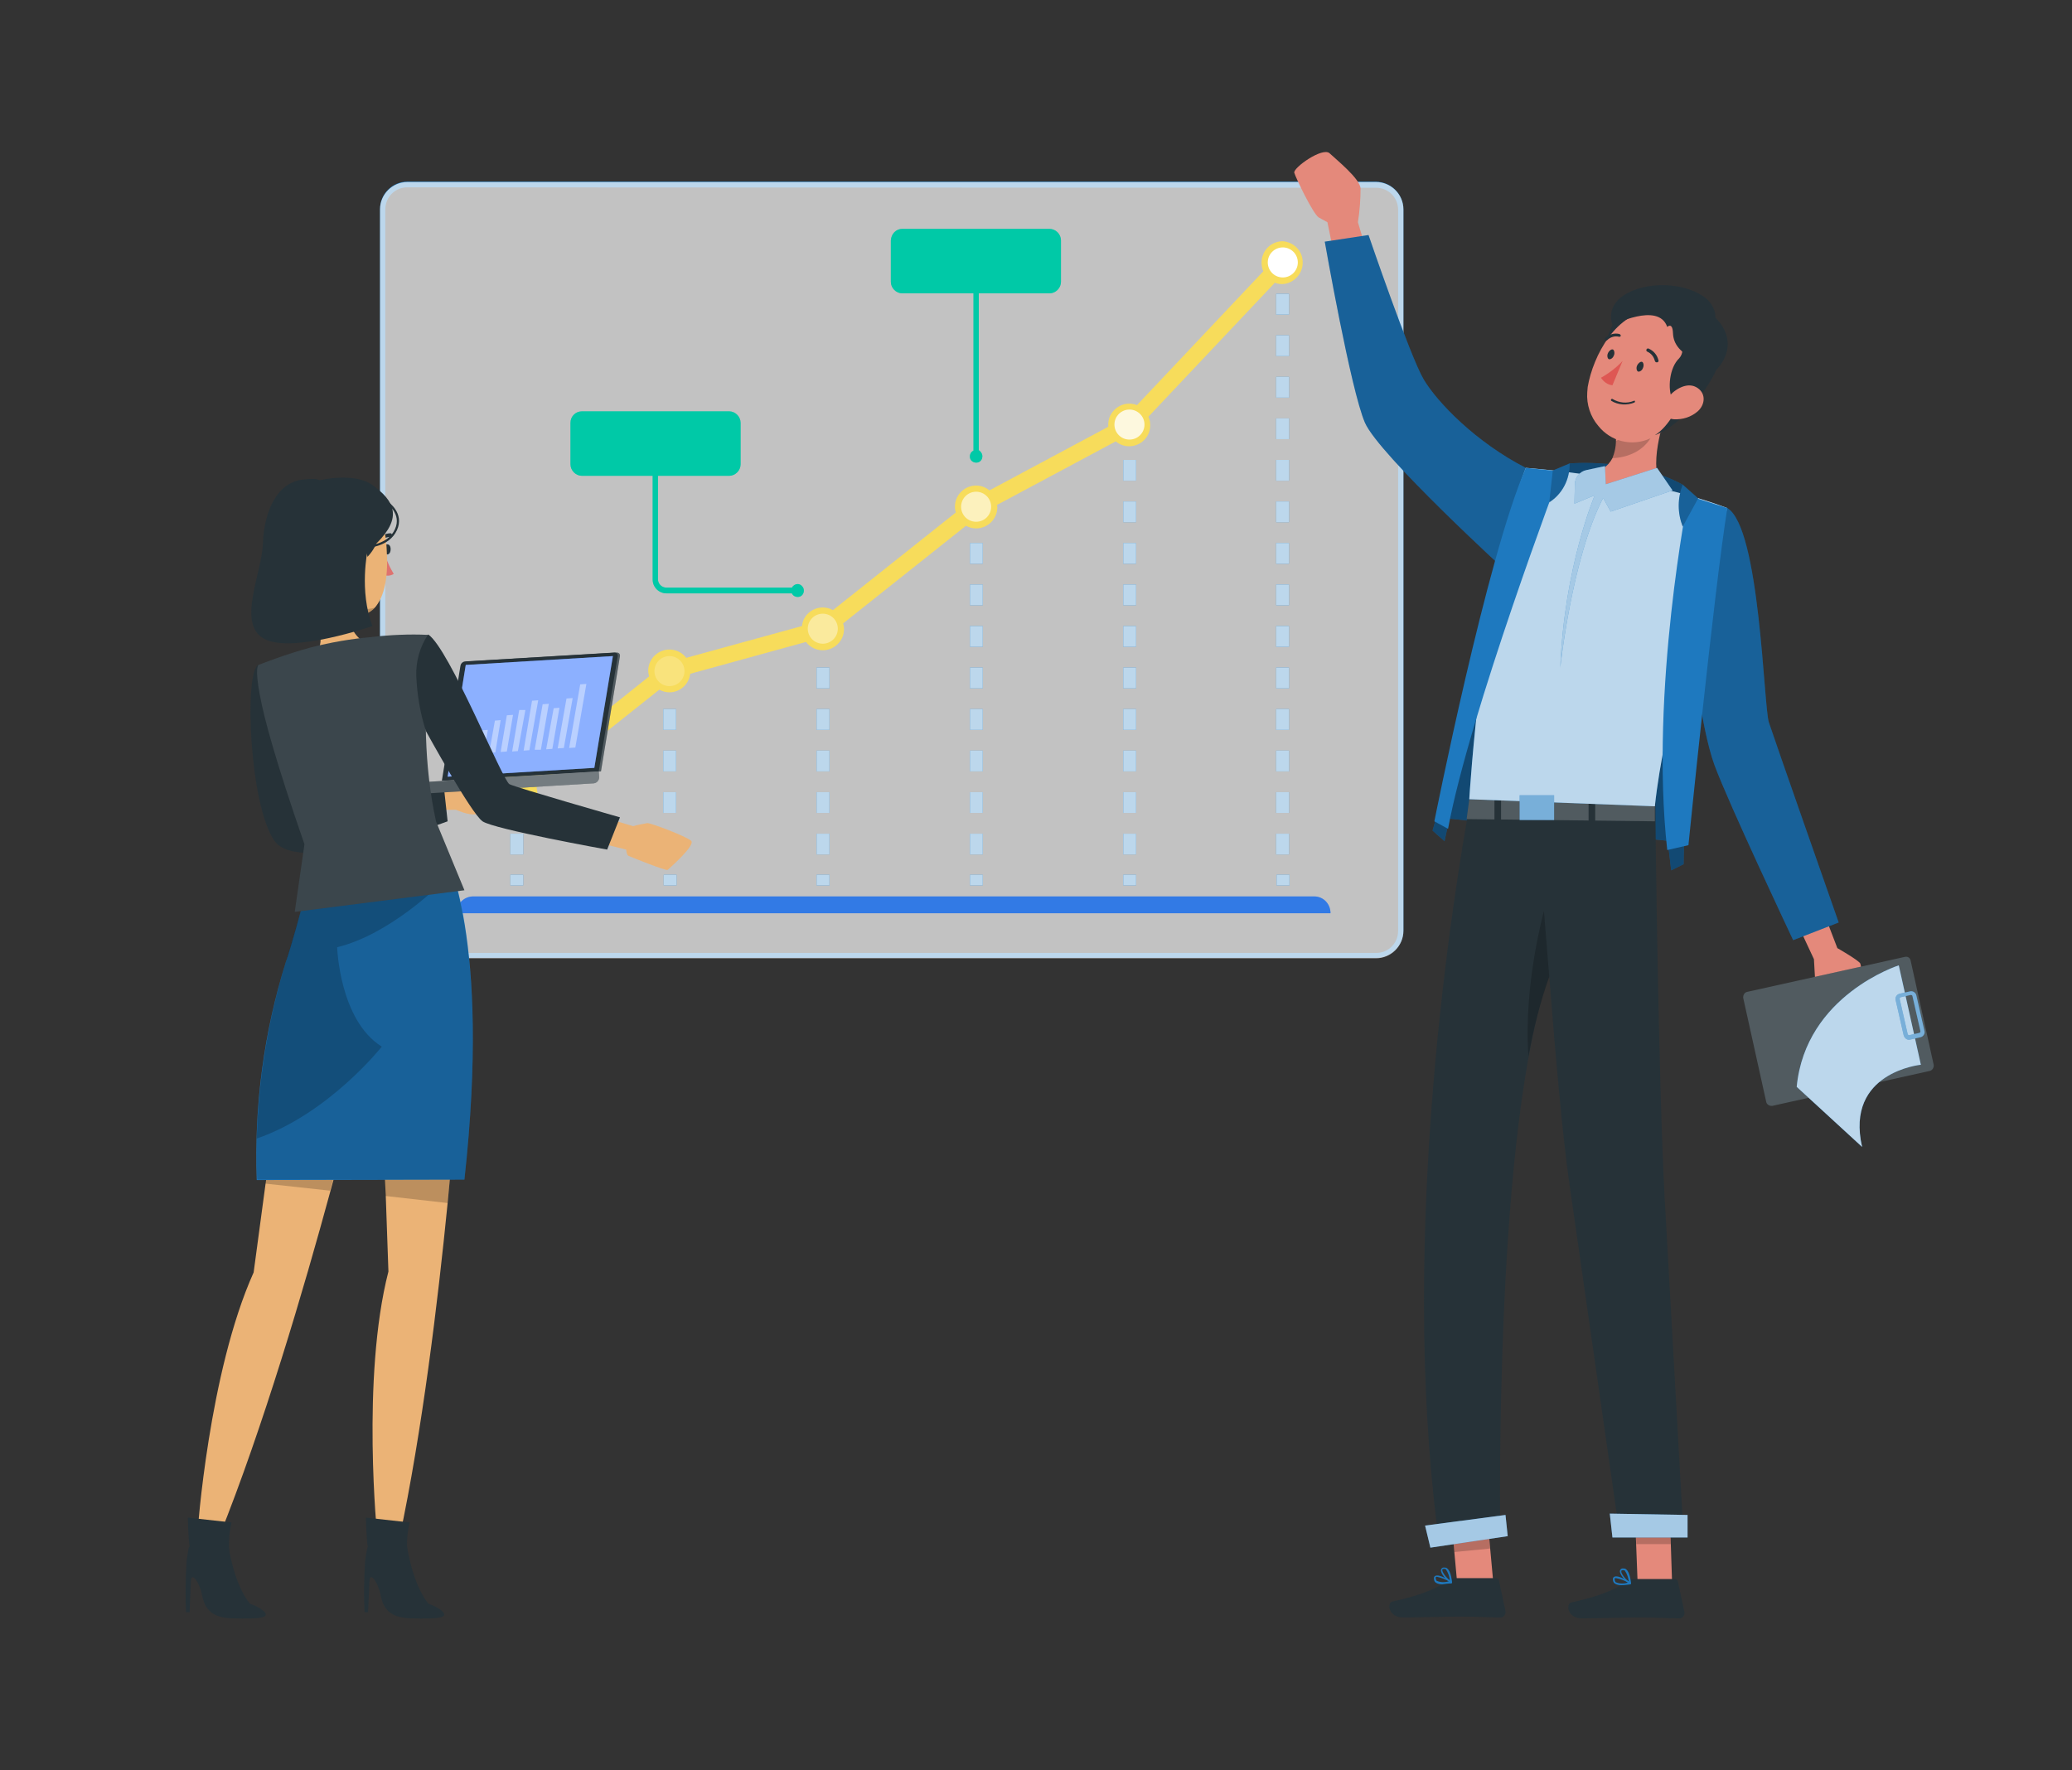 <?xml version="1.0" encoding="utf-8"?>
<!-- Generator: Adobe Illustrator 27.0.0, SVG Export Plug-In . SVG Version: 6.00 Build 0)  -->
<svg version="1.1" id="Layer_1" xmlns="http://www.w3.org/2000/svg" xmlns:xlink="http://www.w3.org/1999/xlink" x="0px" y="0px"
	 viewBox="0 0 468.9 400.7" style="enable-background:new 0 0 468.9 400.7;" xml:space="preserve">
<rect x="0" y="0" width="468.9" height="400.7" fill="#333333" stroke="none"/>
<style type="text/css">
	.st0{fill:#1E79BF;}
	.st1{opacity:0.7;fill:#FFFFFF;enable-background:new    ;}
	.st2{fill:#407BFF;}
	.st3{opacity:0.7;}
	.st4{fill:#FFFFFF;}
	.st5{fill:#F7DC5B;}
	.st6{fill:#00C9A7;}
	.st7{opacity:0.4;}
	.st8{opacity:0.4;fill:#1E79BF;enable-background:new    ;}
	.st9{opacity:0.2;fill:#FFFFFF;enable-background:new    ;}
	.st10{opacity:0.4;fill:#FFFFFF;enable-background:new    ;}
	.st11{opacity:0.6;fill:#FFFFFF;enable-background:new    ;}
	.st12{opacity:0.8;fill:#FFFFFF;enable-background:new    ;}
	.st13{fill:#E4897B;}
	.st14{opacity:0.2;enable-background:new    ;}
	.st15{opacity:0.4;enable-background:new    ;}
	.st16{fill:#263238;}
	.st17{fill:#DE5753;}
	.st18{fill:#EBB376;}
	.st19{opacity:0.2;}
	.st20{fill:#DE726F;}
	.st21{fill:none;stroke:#263238;stroke-width:0.5;stroke-linecap:round;stroke-linejoin:round;}
	.st22{opacity:0.1;fill:#FFFFFF;enable-background:new    ;}
</style>
<g id="freepik--Chart--inject-3">
	<path class="st0" d="M311.4,42.5c2.8,0,5,2.2,5,5v163.2c0,2.8-2.2,5-5,5H92.2c-2.8,0-5-2.2-5-5V47.4c0-2.8,2.2-5,5-5L311.4,42.5
		 M311.4,41.1H92.2c-3.4,0-6.2,2.8-6.2,6.2c0,0,0,0,0,0v163.3c0,3.4,2.8,6.2,6.2,6.2h219.2c3.4,0,6.2-2.8,6.2-6.2V47.4
		C317.6,43.9,314.8,41.2,311.4,41.1L311.4,41.1z"/>
	<path class="st1" d="M92.2,41.2h219.2c3.4,0,6.2,2.8,6.2,6.2v163.3c0,3.4-2.8,6.2-6.2,6.2H92.2c-3.4,0-6.2-2.8-6.2-6.2V47.4
		C86,44,88.8,41.2,92.2,41.2z"/>
	<rect x="288.9" y="59.4" class="st2" width="2.9" height="2.4"/>
	<path class="st0" d="M291.7,193.4h-2.9v-4.7h2.9V193.4z M291.7,184h-2.9v-4.7h2.9V184z M291.7,174.6h-2.9v-4.7h2.9V174.6z
		 M291.7,165.2h-2.9v-4.7h2.9V165.2z M291.7,155.8h-2.9v-4.7h2.9V155.8z M291.7,146.4h-2.9v-4.7h2.9V146.4z M291.7,137h-2.9v-4.7
		h2.9V137z M291.7,127.6h-2.9v-4.7h2.9V127.6z M291.7,118.2h-2.9v-4.7h2.9V118.2z M291.7,108.8h-2.9v-4.7h2.9V108.8z M291.7,99.4
		h-2.9v-4.7h2.9V99.4z M291.7,90h-2.9v-4.7h2.9V90z M291.7,80.6h-2.9v-4.7h2.9V80.6z M291.7,71.2h-2.9v-4.7h2.9V71.2z"/>
	<rect x="288.9" y="198" class="st0" width="2.9" height="2.4"/>
	<path class="st0" d="M118.4,193.4h-2.9v-4.7h2.9V193.4z"/>
	<rect x="115.5" y="198" class="st0" width="2.9" height="2.4"/>
	<path class="st0" d="M153,193.4h-2.9v-4.7h2.9V193.4z M153,184h-2.9v-4.7h2.9V184z M153,174.6h-2.9v-4.7h2.9V174.6z M153,165.2
		h-2.9v-4.7h2.9V165.2z"/>
	<rect x="150.2" y="198" class="st0" width="2.9" height="2.4"/>
	<path class="st0" d="M187.7,193.4h-2.9v-4.7h2.9V193.4z M187.7,184h-2.9v-4.7h2.9V184z M187.7,174.6h-2.9v-4.7h2.9V174.6z
		 M187.7,165.2h-2.9v-4.7h2.9V165.2z M187.7,155.8h-2.9v-4.7h2.9V155.8z"/>
	<rect x="184.8" y="198" class="st0" width="2.9" height="2.4"/>
	<path class="st0" d="M222.4,193.4h-2.9v-4.7h2.9V193.4z M222.4,184h-2.9v-4.7h2.9V184z M222.4,174.6h-2.9v-4.7h2.9V174.6z
		 M222.4,165.2h-2.9v-4.7h2.9V165.2z M222.4,155.8h-2.9v-4.7h2.9V155.8z M222.4,146.4h-2.9v-4.7h2.9V146.4z M222.4,137h-2.9v-4.7
		h2.9V137z M222.4,127.6h-2.9v-4.7h2.9V127.6z"/>
	<rect x="219.5" y="198" class="st0" width="2.9" height="2.4"/>
	<path class="st0" d="M257.1,193.4h-2.9v-4.7h2.9V193.4z M257.1,184h-2.9v-4.7h2.9V184z M257.1,174.6h-2.9v-4.7h2.9V174.6z
		 M257.1,165.2h-2.9v-4.7h2.9V165.2z M257.1,155.8h-2.9v-4.7h2.9V155.8z M257.1,146.4h-2.9v-4.7h2.9V146.4z M257.1,137h-2.9v-4.7
		h2.9V137z M257.1,127.6h-2.9v-4.7h2.9V127.6z M257.1,118.2h-2.9v-4.7h2.9V118.2z M257.1,108.8h-2.9v-4.7h2.9V108.8z"/>
	<rect x="254.2" y="198" class="st0" width="2.9" height="2.4"/>
	<g class="st3">
		<rect x="288.9" y="59.4" class="st4" width="2.9" height="2.4"/>
		<path class="st4" d="M291.7,193.4h-2.9v-4.7h2.9V193.4z M291.7,184h-2.9v-4.7h2.9V184z M291.7,174.6h-2.9v-4.7h2.9V174.6z
			 M291.7,165.2h-2.9v-4.7h2.9V165.2z M291.7,155.8h-2.9v-4.7h2.9V155.8z M291.7,146.4h-2.9v-4.7h2.9V146.4z M291.7,137h-2.9v-4.7
			h2.9V137z M291.7,127.6h-2.9v-4.7h2.9V127.6z M291.7,118.2h-2.9v-4.7h2.9V118.2z M291.7,108.8h-2.9v-4.7h2.9V108.8z M291.7,99.4
			h-2.9v-4.7h2.9V99.4z M291.7,90h-2.9v-4.7h2.9V90z M291.7,80.6h-2.9v-4.7h2.9V80.6z M291.7,71.2h-2.9v-4.7h2.9V71.2z"/>
		<rect x="288.9" y="198" class="st4" width="2.9" height="2.4"/>
		<path class="st4" d="M118.4,193.4h-2.9v-4.7h2.9V193.4z"/>
		<rect x="115.5" y="198" class="st4" width="2.9" height="2.4"/>
		<path class="st4" d="M153,193.4h-2.9v-4.7h2.9V193.4z M153,184h-2.9v-4.7h2.9V184z M153,174.6h-2.9v-4.7h2.9V174.6z M153,165.2
			h-2.9v-4.7h2.9V165.2z"/>
		<rect x="150.2" y="198" class="st4" width="2.9" height="2.4"/>
		<path class="st4" d="M187.7,193.4h-2.9v-4.7h2.9V193.4z M187.7,184h-2.9v-4.7h2.9V184z M187.7,174.6h-2.9v-4.7h2.9V174.6z
			 M187.7,165.2h-2.9v-4.7h2.9V165.2z M187.7,155.8h-2.9v-4.7h2.9V155.8z"/>
		<rect x="184.8" y="198" class="st4" width="2.9" height="2.4"/>
		<path class="st4" d="M222.4,193.4h-2.9v-4.7h2.9V193.4z M222.4,184h-2.9v-4.7h2.9V184z M222.4,174.6h-2.9v-4.7h2.9V174.6z
			 M222.4,165.2h-2.9v-4.7h2.9V165.2z M222.4,155.8h-2.9v-4.7h2.9V155.8z M222.4,146.4h-2.9v-4.7h2.9V146.4z M222.4,137h-2.9v-4.7
			h2.9V137z M222.4,127.6h-2.9v-4.7h2.9V127.6z"/>
		<rect x="219.5" y="198" class="st4" width="2.9" height="2.4"/>
		<path class="st4" d="M257.1,193.4h-2.9v-4.7h2.9V193.4z M257.1,184h-2.9v-4.7h2.9V184z M257.1,174.6h-2.9v-4.7h2.9V174.6z
			 M257.1,165.2h-2.9v-4.7h2.9V165.2z M257.1,155.8h-2.9v-4.7h2.9V155.8z M257.1,146.4h-2.9v-4.7h2.9V146.4z M257.1,137h-2.9v-4.7
			h2.9V137z M257.1,127.6h-2.9v-4.7h2.9V127.6z M257.1,118.2h-2.9v-4.7h2.9V118.2z M257.1,108.8h-2.9v-4.7h2.9V108.8z"/>
		<rect x="254.2" y="198" class="st4" width="2.9" height="2.4"/>
	</g>
	<path class="st5" d="M290.3,54.6c-2.6,0-4.8,2.1-4.8,4.8c0,0.7,0.1,1.4,0.4,2l-28.6,30.3c-2.5-1-5.2,0.3-6.2,2.7
		c-0.2,0.6-0.3,1.1-0.3,1.7c0,0.2,0,0.3,0,0.5L223.9,111c-0.8-0.7-1.9-1.1-3-1.1c-2.6,0-4.8,2.1-4.8,4.8c0,0.5,0.1,0.9,0.2,1.3
		l-27.8,22.1c-0.7-0.4-1.5-0.6-2.3-0.6c-2.4,0-4.5,1.8-4.7,4.2l-26.2,7.2c-1.6-2.1-4.6-2.5-6.7-0.9c-1.2,0.9-1.9,2.3-1.9,3.8
		c0,0.5,0.1,0.9,0.2,1.3l-27.8,22.2c-0.7-0.4-1.5-0.6-2.3-0.6c-2.7,0-4.8,2.1-4.8,4.8s2.1,4.8,4.8,4.8c2.7,0,4.8-2.1,4.8-4.8
		c0,0,0,0,0,0c0-0.5-0.1-0.9-0.2-1.3l27.8-22.1c0.7,0.4,1.5,0.6,2.3,0.6c2.4,0,4.4-1.8,4.7-4.2l26.2-7.2c1.6,2.1,4.6,2.5,6.7,0.9
		c1.2-0.9,1.9-2.3,1.9-3.8c0-0.5-0.1-0.9-0.2-1.3l27.8-22.1c0.7,0.4,1.5,0.6,2.3,0.6c2.6,0,4.8-2.1,4.8-4.8c0-0.2,0-0.3-0.1-0.5
		l26.9-14.4c2,1.7,5,1.4,6.7-0.6c1.2-1.4,1.4-3.4,0.7-5l28.6-30.3c0.5,0.2,1.1,0.3,1.7,0.3c2.6-0.1,4.7-2.4,4.6-5
		C294.8,56.8,292.8,54.8,290.3,54.6L290.3,54.6z"/>
	<path class="st6" d="M180.5,132.2c-0.5,0-1,0.3-1.3,0.8h-28.4c-1,0-1.9-0.8-1.9-1.9v-29.7h-1.2v29.8c0,1.7,1.4,3.1,3.1,3.1h28.4
		c0.3,0.7,1.2,1,1.9,0.7s1-1.2,0.7-1.9C181.5,132.5,181,132.2,180.5,132.2L180.5,132.2z"/>
	<path class="st6" d="M131.7,93.1H165c1.4,0,2.6,1.2,2.6,2.6v9.4c0,1.4-1.2,2.6-2.6,2.6h-33.3c-1.4,0-2.6-1.2-2.6-2.6v-9.4
		C129.1,94.2,130.3,93.1,131.7,93.1z"/>
	<g class="st7">
		<path class="st6" d="M180.5,132.2c-0.5,0-1,0.3-1.3,0.8h-28.4c-1,0-1.9-0.8-1.9-1.9v-29.7h-1.2v29.8c0,1.7,1.4,3.1,3.1,3.1h28.4
			c0.3,0.7,1.2,1,1.9,0.7s1-1.2,0.7-1.9C181.5,132.5,181,132.2,180.5,132.2L180.5,132.2z"/>
		<path class="st6" d="M131.7,93.1H165c1.4,0,2.6,1.2,2.6,2.6v9.4c0,1.4-1.2,2.6-2.6,2.6h-33.3c-1.4,0-2.6-1.2-2.6-2.6v-9.4
			C129.1,94.2,130.3,93.1,131.7,93.1z"/>
	</g>
	<path class="st6" d="M221.5,101.9V59.1h-1.2v42.9c-0.7,0.3-1,1.2-0.7,1.9s1.2,1,1.9,0.7c0.7-0.3,1-1.2,0.7-1.9
		C222,102.3,221.8,102.1,221.5,101.9L221.5,101.9z"/>
	<path class="st6" d="M204.2,51.8h33.3c1.4,0,2.6,1.2,2.6,2.6v9.4c0,1.4-1.2,2.6-2.6,2.6h-33.3c-1.4,0-2.6-1.2-2.6-2.6v-9.4
		C201.7,52.9,202.8,51.8,204.2,51.8z"/>
	<g class="st7">
		<path class="st6" d="M221.5,101.9V59.1h-1.2v42.9c-0.7,0.3-1,1.2-0.7,1.9s1.2,1,1.9,0.7c0.7-0.3,1-1.2,0.7-1.9
			C222,102.3,221.8,102.1,221.5,101.9L221.5,101.9z"/>
		<path class="st6" d="M204.2,51.8h33.3c1.4,0,2.6,1.2,2.6,2.6v9.4c0,1.4-1.2,2.6-2.6,2.6h-33.3c-1.4,0-2.6-1.2-2.6-2.6v-9.4
			C201.7,52.9,202.8,51.8,204.2,51.8z"/>
	</g>
	<path class="st2" d="M301.1,206.7H103.3c0-2.1,1.7-3.8,3.8-3.8h190.3C299.5,202.9,301.1,204.6,301.1,206.7L301.1,206.7z"/>
	<path class="st8" d="M301.1,206.7H103.3c0-2.1,1.7-3.8,3.8-3.8h190.3C299.5,202.9,301.1,204.6,301.1,206.7L301.1,206.7z"/>
	<circle class="st9" cx="151.5" cy="151.9" r="3.4"/>
	<circle class="st10" cx="186.2" cy="142.3" r="3.4"/>
	<circle class="st11" cx="220.9" cy="114.7" r="3.4"/>
	<circle class="st12" cx="255.6" cy="96.1" r="3.4"/>
	<circle class="st4" cx="290.3" cy="59.4" r="3.4"/>
</g>
<g id="freepik--character-2--inject-3">
	<g id="freepik--group--inject-3">
		<path class="st13" d="M411.5,203.4l4.3,11.2c0,0,4.9,2.8,5.2,3.5s1.5,10.3,0.7,11.3s-10.7-1.6-10.7-2.7s-0.5-9.6-0.5-9.6
			l-5.7-12.2L411.5,203.4z"/>
		<path class="st0" d="M390.9,115c7.4,4.4,8.2,44.8,9.4,48.5s15.8,45.3,15.8,45.3l-10.3,4c0,0-14.6-30.9-17.8-39.6
			s-5.3-28.5-5.3-28.5L390.9,115z"/>
		<path class="st14" d="M390.9,115c7.4,4.4,8.2,44.8,9.4,48.5s15.8,45.3,15.8,45.3l-10.3,4c0,0-14.6-30.9-17.8-39.6
			s-5.3-28.5-5.3-28.5L390.9,115z"/>
		<path class="st0" d="M380.8,109.7c-11.2-6.1-25.6-4.8-25.6-4.8l-12.9,18.2L324.2,188l2.7,2.4l1.1-5.1l49.4,5l0.8,6.7l2.8-1.4
			l1.7-79.8L380.8,109.7z"/>
		<path class="st15" d="M380.8,109.7c-11.2-6.1-25.6-4.8-25.6-4.8l-12.9,18.2L324.2,188l2.7,2.4l1.1-5.1l49.4,5l0.8,6.7l2.8-1.4
			l1.7-79.8L380.8,109.7z"/>
		<path class="st13" d="M310.9,62.4l-3.6-12.1c0.4-2.5,0.6-5.1,0.6-7.7c-0.2-2.2-5.4-6.4-7-7.9s-8.3,3.3-8,4.4s4.2,9.2,5.5,10.1
			l2,1.1l3.1,15.2L310.9,62.4z"/>
		<path class="st0" d="M345.3,105.9c-11.3-5.8-20-14.8-23.1-20s-12.5-32.7-12.5-32.7l-9.9,1.5c0,0,5.9,33.7,9.1,41
			s32.3,33.9,32.3,33.9L345.3,105.9z"/>
		<path class="st14" d="M345.3,105.9c-11.3-5.8-20-14.8-23.1-20s-12.5-32.7-12.5-32.7l-9.9,1.5c0,0,5.9,33.7,9.1,41
			s32.3,33.9,32.3,33.9L345.3,105.9z"/>
		<polygon class="st13" points="338,358.9 329.9,359.8 328.3,342.3 336.4,341.4 		"/>
		<polygon class="st13" points="378.4,358.3 370.6,358.3 369.9,340.1 377.8,340.1 		"/>
		<path class="st16" d="M369.5,357.4h9.5c0.3,0,0.6,0.2,0.7,0.5l1.5,7c0.1,0.6-0.3,1.2-0.9,1.4c-0.1,0-0.2,0-0.2,0
			c-3.1,0-5.3-0.2-9.2-0.2c-2.4,0-9.6,0.2-12.9,0.2s-3.7-3.3-2.4-3.6c6.1-1.3,10.6-3.1,12.6-4.9C368.5,357.6,369,357.4,369.5,357.4z
			"/>
		<path class="st0" d="M366.9,358.8c-0.5,0-1.1-0.1-1.5-0.4c-0.3-0.2-0.4-0.6-0.4-1c0-0.2,0.1-0.4,0.3-0.5c0.9-0.5,3.4,1.1,3.7,1.3
			c0.1,0,0.1,0.1,0.1,0.2c0,0.1-0.1,0.1-0.1,0.2C368.3,358.7,367.6,358.8,366.9,358.8z M365.7,357.2c-0.1,0-0.2,0-0.2,0
			c0,0-0.1,0.1-0.1,0.2c0,0.3,0.1,0.5,0.2,0.7c0.9,0.4,1.9,0.4,2.8,0.1C367.6,357.7,366.7,357.4,365.7,357.2z"/>
		<path class="st0" d="M368.9,358.5L368.9,358.5c-0.9-0.4-2.5-2.2-2.3-3c0.1-0.3,0.3-0.5,0.6-0.5c0.3,0,0.6,0,0.8,0.2
			c0.9,0.7,1.1,3,1.1,3.1c0,0.1,0,0.1-0.1,0.2C369,358.6,368.9,358.5,368.9,358.5z M367.3,355.4L367.3,355.4c-0.3,0-0.4,0.1-0.4,0.2
			c-0.1,0.5,0.9,1.8,1.7,2.4c-0.1-0.9-0.4-1.8-0.9-2.5C367.6,355.4,367.5,355.4,367.3,355.4z"/>
		<path class="st16" d="M329,357.2h9.5c0.3,0,0.6,0.2,0.7,0.5l1.5,7c0.1,0.6-0.3,1.2-0.9,1.4c-0.1,0-0.2,0-0.2,0
			c-3.1,0-5.3-0.2-9.2-0.2c-2.4,0-9.6,0.2-12.9,0.2s-3.7-3.3-2.4-3.6c6.1-1.3,10.6-3.1,12.6-4.9C328,357.3,328.5,357.2,329,357.2z"
			/>
		<path class="st0" d="M326.4,358.6c-0.5,0-1.1-0.1-1.5-0.4c-0.3-0.2-0.4-0.6-0.4-1c0-0.2,0.1-0.4,0.3-0.5c0.9-0.5,3.4,1.1,3.7,1.3
			c0.1,0,0.1,0.1,0.1,0.2c0,0.1-0.1,0.1-0.1,0.2C327.8,358.4,327.1,358.5,326.4,358.6z M325.2,356.9c-0.1,0-0.2,0-0.2,0
			c0,0-0.1,0.1-0.1,0.2c0,0.3,0.1,0.5,0.2,0.7c0.9,0.4,1.9,0.4,2.8,0.1C327.1,357.5,326.2,357.1,325.2,356.9z"/>
		<path class="st0" d="M328.4,358.3L328.4,358.3c-0.9-0.4-2.5-2.2-2.3-3c0.1-0.3,0.3-0.5,0.6-0.5c0.3,0,0.6,0,0.8,0.2
			c0.9,0.7,1.1,3,1.1,3.1c0,0.1,0,0.1-0.1,0.2C328.5,358.3,328.4,358.3,328.4,358.3z M326.8,355.1L326.8,355.1
			c-0.3,0-0.4,0.1-0.4,0.2c-0.1,0.5,0.9,1.8,1.7,2.4c-0.1-0.9-0.4-1.8-0.9-2.5C327.1,355.1,327,355.1,326.8,355.1z"/>
		<polygon class="st14" points="336.4,341.4 328.3,342.3 329.1,351.3 337.2,350.5 		"/>
		<polygon class="st14" points="377.8,340.1 369.9,340.1 370.3,349.5 378.1,349.5 		"/>
		<path class="st16" d="M374.6,180.4h-41.7c-4,21.7-16.4,98.3-7.5,166.6l14.1-1.8c0,0-1.3-90.7,11.1-124.2c1.4,17.9,3.1,37,4.6,47.2
			c3.6,25,11.4,79.6,11.4,79.6H381c0,0-2.9-52.3-4.3-76.9C375.3,244.4,374.6,185.9,374.6,180.4z"/>
		<path class="st14" d="M350.6,221.1c-2.1,5.9-3.6,11.9-4.7,18c-1.2-16,3.5-32.9,3.5-32.9L350.6,221.1z"/>
		<polygon class="st0" points="323.7,350.3 341.2,347.7 340.7,342.9 322.5,345.3 		"/>
		<polygon class="st11" points="323.7,350.3 341.2,347.7 340.7,342.9 322.5,345.3 		"/>
		<polygon class="st0" points="364.9,348 381.9,348 381.9,342.9 364.3,342.6 		"/>
		<polygon class="st11" points="364.9,348 381.9,348 381.9,342.9 364.3,342.6 		"/>
		<polygon class="st16" points="332.5,180.9 374.5,180.9 374.5,185.9 331.9,185.4 		"/>
		<polygon class="st9" points="332.5,180.9 374.5,180.9 374.5,185.9 331.9,185.4 		"/>
		<rect x="359.5" y="178.6" class="st16" width="1.5" height="8.9"/>
		<rect x="338.2" y="178.6" class="st16" width="1.5" height="8.9"/>
		<path class="st0" d="M345.3,105.9c0,0,26.5,1.9,45.6,9.1c0,0-13.8,42.6-16.4,67.5l-42-1.6C332.5,180.9,335.5,130.7,345.3,105.9z"
			/>
		<path class="st1" d="M390.9,115c0,0-2.8,8.5-6,20.1c-1.2,4.3-2.5,9.1-3.8,14c-2.9,11.5-5.6,23.8-6.6,33.4l-42-1.6
			c0,0,3-50.2,12.8-75C345.3,105.9,371.8,107.7,390.9,115z"/>
		<path class="st13" d="M376.2,110.5c-4.2,3-13.4,0.6-13.4,0.6s-5.6-2.3-4.2-3.9c3.5-0.2,5.3-1.6,6.3-3.5c0.5-1.2,0.8-2.5,0.8-3.9
			c0-0.7,0-1.5,0-2.2l12.5-7.2C376,95.8,373,105.9,376.2,110.5z"/>
		<path class="st14" d="M374.9,95.5c-1.3,6.9-7.2,8.1-10,8.2c0.5-1.2,0.8-2.5,0.8-3.9L374.9,95.5z"/>
		<path class="st16" d="M368.4,68.2c0,0-7.2,8.2-4.6,14.8c2.6,6.6,13.5-10.4,13.5-10.4L368.4,68.2z"/>
		<path class="st13" d="M373.3,99.3c-4.1,1.8-8.8,0.6-11.6-2.9c-1.8-2.1-2.7-4.9-2.5-7.6c0-0.4,0.1-0.8,0.1-1.2
			c1.2-7.1,6.6-17.3,14.9-17.2c5.9,0,10.6,4.8,10.6,10.7c0,1.7-0.4,3.3-1.2,4.8C380.2,92.9,378.5,97.1,373.3,99.3z"/>
		<path class="st16" d="M371.8,83.3c-0.2,0.6-0.8,0.9-1.1,0.8s-0.5-0.8-0.2-1.4s0.8-0.9,1.1-0.8S372.1,82.7,371.8,83.3z"/>
		<path class="st16" d="M365.2,80.5c-0.2,0.6-0.8,0.9-1.1,0.8s-0.5-0.8-0.2-1.4s0.8-0.9,1.1-0.8S365.5,80,365.2,80.5z"/>
		<path class="st17" d="M367.2,81.7c-1.4,1.5-3.1,2.8-4.9,3.8c0.6,0.9,1.5,1.6,2.6,1.7L367.2,81.7z"/>
		<path class="st16" d="M374.8,82c-0.1,0-0.2-0.1-0.3-0.3c-0.2-0.9-0.8-1.7-1.7-2.1c-0.2-0.1-0.3-0.3-0.2-0.5c0,0,0,0,0,0
			c0.1-0.2,0.3-0.3,0.5-0.2l0,0c1.1,0.5,1.9,1.4,2.2,2.6c0.1,0.2,0,0.4-0.2,0.5c0,0,0,0,0,0H374.8z"/>
		<path class="st16" d="M364.6,90.7L364.6,90.7c1.6,1,3.6,1.1,5.3,0.4c0.1-0.1,0.1-0.2,0.1-0.3c0-0.1-0.1-0.1-0.2-0.1l0,0
			c-1.6,0.7-3.4,0.5-4.9-0.4c-0.1-0.1-0.2,0-0.3,0.1l0,0C364.5,90.4,364.6,90.6,364.6,90.7L364.6,90.7z"/>
		<path class="st16" d="M363.4,77.1c-0.1,0-0.1,0-0.2-0.1c-0.1-0.1-0.1-0.4,0-0.5l0,0c0.9-0.8,2.1-1.2,3.3-0.9
			c0.2,0.1,0.3,0.3,0.3,0.4l0,0c-0.1,0.2-0.3,0.3-0.5,0.2l0,0c-0.9-0.2-1.9,0.1-2.6,0.8C363.6,77.1,363.5,77.1,363.4,77.1z"/>
		<path class="st16" d="M382.1,74.7l-1.9,2.9c0.8,1,0.7,2.5-0.2,3.5c-2.2,2.1-2.7,6.9-1.5,9.4c0,0,0.6-1.1,1.4-0.4s-2.2,6.5-5.4,8.4
			c0,0,4-1.2,8.5-6.6c4.2-5,6.6-9.7,6.5-12.4L382.1,74.7z"/>
		<path class="st13" d="M384.2,93.1c-1.5,1.3-3.4,1.9-5.4,1.8c-2.6-0.2-3-2.7-1.5-4.7c1.3-1.8,4.2-3.8,6.5-2.6S386,91.5,384.2,93.1z
			"/>
		<path class="st16" d="M377.3,74c0,0,1.2-1.2,1.3,1.4s1.7,4.4,5.2,6.2s4.7,2,4.7,2s5.8-5.5-0.3-11.7c0,0,0.3-3.2-3.5-5.3
			c-6.5-3.6-15.5-2.1-18.7,1.5c-1.4,1.5-1.8,3.6-1.1,5.4C364.9,73.7,375.3,68.2,377.3,74z"/>
		<path class="st0" d="M375,105.9l-11.6,3.7l-0.2-4.1l-4.2,0.9c-1.5,0.3-2.6,1.7-2.6,3.2l-0.1,4.4l4.6-1.9c0,0-6.9,16.1-7.8,39
			c0,0,2.6-24.7,9.7-38.4l1.7,3.1l14-4.8L375,105.9z"/>
		<path class="st11" d="M375,105.9l-11.6,3.7l-0.2-4.1l-4.2,0.9c-1.5,0.3-2.6,1.7-2.6,3.2l-0.1,4.4l4.6-1.9c0,0-6.9,16.1-7.8,39
			c0,0,2.6-24.7,9.7-38.4l1.7,3.1l14-4.8L375,105.9z"/>
		<rect x="343.9" y="180" class="st0" width="7.8" height="5.6"/>
		<rect x="343.9" y="180" class="st10" width="7.8" height="5.6"/>
		<path class="st0" d="M353.2,106.7c0,0-20.7,54.8-25.5,80.9l-3.1-1.7c0,0,11.9-59.9,20.7-80L353.2,106.7z"/>
		<path class="st0" d="M382.1,112.2c0,0-8.8,44.1-4.8,80.2l4.8-1.1c0,0,5.8-57.7,8.8-76.3L382.1,112.2z"/>
		<path class="st0" d="M350.6,113.7l0.8-7.2l3.8-1.6C355.3,108.4,353.6,111.8,350.6,113.7z"/>
		<path class="st14" d="M350.6,113.7l0.8-7.2l3.8-1.6C355.3,108.4,353.6,111.8,350.6,113.7z"/>
		<path class="st0" d="M380.8,119.2c-1.2-3.1-1.2-6.4,0-9.5l3.5,3.1L380.8,119.2z"/>
		<path class="st14" d="M380.8,119.2c-1.2-3.1-1.2-6.4,0-9.5l3.5,3.1L380.8,119.2z"/>
		<path class="st16" d="M432.4,217.5l5.2,23.5c0.1,0.6-0.3,1.3-0.9,1.4l-35.6,7.9c-0.6,0.1-1.3-0.3-1.4-0.9l-5.2-23.5
			c-0.1-0.6,0.3-1.3,0.9-1.4l35.6-7.9C431.7,216.4,432.3,216.8,432.4,217.5z"/>
		<path class="st9" d="M432.4,217.5l5.2,23.5c0.1,0.6-0.3,1.3-0.9,1.4l-35.6,7.9c-0.6,0.1-1.3-0.3-1.4-0.9l-5.2-23.5
			c-0.1-0.6,0.3-1.3,0.9-1.4l35.6-7.9C431.7,216.4,432.3,216.8,432.4,217.5z"/>
		<path class="st0" d="M421.4,259.6L406.6,246c2-20.8,23.1-27.5,23.1-27.5l5,22.5C434.8,241,417.5,242.6,421.4,259.6z"/>
		<path class="st1" d="M421.4,259.6L406.6,246c2-20.8,23.1-27.5,23.1-27.5l5,22.5C434.8,241,417.5,242.6,421.4,259.6z"/>
		<path class="st0" d="M430.8,234.3l-1.8-7.9c-0.2-0.7,0.3-1.4,1-1.5c0,0,0,0,0,0l2.2-0.5c0.7-0.2,1.4,0.3,1.5,1c0,0,0,0,0,0
			l1.8,7.9c0.2,0.7-0.3,1.4-1,1.5c0,0,0,0,0,0l-2.2,0.5C431.6,235.5,431,235,430.8,234.3C430.8,234.3,430.8,234.3,430.8,234.3z
			 M432.8,225.5c0-0.2-0.2-0.3-0.4-0.3l-2.2,0.5c-0.2,0-0.3,0.2-0.3,0.4c0,0,0,0,0,0l1.8,7.9c0,0.2,0.2,0.3,0.4,0.3l2.2-0.5
			c0.2,0,0.3-0.2,0.3-0.4L432.8,225.5z"/>
		<g class="st7">
			<path class="st4" d="M430.8,234.3l-1.8-7.9c-0.2-0.7,0.3-1.4,1-1.5c0,0,0,0,0,0l2.2-0.5c0.7-0.2,1.4,0.3,1.5,1c0,0,0,0,0,0
				l1.8,7.9c0.2,0.7-0.3,1.4-1,1.5c0,0,0,0,0,0l-2.2,0.5C431.6,235.5,431,235,430.8,234.3C430.8,234.3,430.8,234.3,430.8,234.3z
				 M432.8,225.5c0-0.2-0.2-0.3-0.4-0.3l-2.2,0.5c-0.2,0-0.3,0.2-0.3,0.4c0,0,0,0,0,0l1.8,7.9c0,0.2,0.2,0.3,0.4,0.3l2.2-0.5
				c0.2,0,0.3-0.2,0.3-0.4L432.8,225.5z"/>
		</g>
	</g>
</g>
<g id="freepik--character-1--inject-3">
	<path class="st18" d="M98.2,183.3h5c0,0,2.9,1.3,4.4,1c1.5-0.3,11-5.9,10.5-6.8s-20.8,1.1-20.8,1.1L98.2,183.3z"/>
	<path class="st18" d="M104.1,239.2c0,0-0.5,7.5-1.5,19c-0.4,4.2-0.8,9-1.3,14.1c-2.2,22.3-5.8,51.9-10.9,75.8l-5-0.1
		c0,0-3.7-36.1,2.5-60.2l-0.6-17.1L86.7,259L86,239.2L104.1,239.2z"/>
	<path class="st18" d="M81.8,242.7c0,0-1.6,6.5-4.3,16.8c-0.8,3-1.7,6.4-2.7,10c-6,22.1-15.3,53.7-25.2,78.3l-4.9-0.9
		c0,0,2.5-36.2,12.7-58.9l2.7-20.1l1-7.5l2.8-20.7L81.8,242.7z"/>
	<path class="st14" d="M61.1,260.3l16.3-0.8c-0.8,3-1.7,6.4-2.7,10l-14.7-1.6L61.1,260.3z"/>
	<path class="st14" d="M102.6,258.2c-0.4,4.2-0.8,9-1.3,14.1l-14.1-1.6L86.7,259L102.6,258.2z"/>
	<path class="st16" d="M58.5,150.5c-3.3,1.3-2.1,31.6,3.6,39.8s39.2-4.4,39.2-4.4l-0.8-7.3l-29.8,0.1L58.5,150.5z"/>
	<path class="st16" d="M136,174.6l-35.5,2.1l4.2-26c0.1-0.6,0.6-1,1.2-1l33.7-2c0.4,0,0.7,0.3,0.7,0.6c0,0.1,0,0.1,0,0.2L136,174.6z
		"/>
	<path class="st9" d="M136,174.6l-35.5,2.1l4.2-26c0.1-0.6,0.6-1,1.2-1l33.7-2c0.4,0,0.7,0.3,0.7,0.6c0,0.1,0,0.1,0,0.2L136,174.6z"
		/>
	<path class="st16" d="M135.5,174.6l-35.5,2.1l4.2-26c0.1-0.6,0.6-1,1.2-1l33.7-2c0.4,0,0.7,0.3,0.7,0.6c0,0.1,0,0.1,0,0.2
		L135.5,174.6z"/>
	<polygon class="st2" points="134.5,173.8 101.3,175.8 105.4,150.5 138.7,148.5 	"/>
	<polygon class="st10" points="134.5,173.8 101.3,175.8 105.4,150.5 138.7,148.5 	"/>
	<path class="st16" d="M135.5,174.6l0.1,1.3c0,0.7-0.5,1.3-1.2,1.4l-51.3,3.1c-0.7,0-1.3-0.5-1.4-1.2c0,0,0,0,0,0l-0.1-1.3
		L135.5,174.6z"/>
	<path class="st9" d="M135.5,174.6l0.1,1.3c0,0.7-0.5,1.3-1.2,1.4l-51.3,3.1c-0.7,0-1.3-0.5-1.4-1.2c0,0,0,0,0,0l-0.1-1.3
		L135.5,174.6z"/>
	<path class="st9" d="M135.5,174.6l0.1,1.3c0,0.7-0.5,1.3-1.2,1.4l-21.4,1.3c-0.7,0.1-1.3-0.5-1.4-1.2l-0.1-1.3L135.5,174.6z"/>
	<g class="st7">
		<polygon class="st4" points="106.9,170.6 105.5,170.7 106.1,167.4 107.5,167.4 		"/>
		<polygon class="st4" points="109.5,170.5 108.1,170.5 109,165.3 110.4,165.2 		"/>
		<polygon class="st4" points="112.1,170.3 110.7,170.4 112,163.1 113.3,163 		"/>
		<polygon class="st4" points="114.7,170.1 113.3,170.2 114.7,161.9 116.1,161.8 		"/>
		<polygon class="st4" points="117.2,170 115.9,170.1 117.5,160.7 118.9,160.7 		"/>
		<polygon class="st4" points="119.8,169.8 118.5,169.9 120.4,158.6 121.8,158.5 		"/>
		<polygon class="st4" points="122.4,169.7 121,169.7 122.8,159.4 124.2,159.3 		"/>
		<polygon class="st4" points="125,169.5 123.6,169.6 125.3,160.3 126.6,160.2 		"/>
		<polygon class="st4" points="127.6,169.3 126.2,169.4 128.2,158.1 129.6,158 		"/>
		<polygon class="st4" points="130.2,169.2 128.8,169.3 131.3,154.9 132.7,154.8 		"/>
	</g>
	<path class="st0" d="M105.1,267c6.1-55.2-4.4-73.9-4.4-73.9L71,188.1c-1.2,5.5-2,11-2.5,16.6c0,0-2.8,10.2-3.8,13
		c-5,16-7.2,32.6-6.6,49.4L105.1,267z"/>
	<g class="st19">
		<path d="M105.1,267H58.2c0,0-0.2-3.5-0.1-9.3c0.4-13.6,2.6-27,6.6-40c0.9-2.8,3.8-13,3.8-13c0.1-0.7,0.1-1.3,0.2-2
			c0.5-4.9,1.2-9.8,2.3-14.6l29.6,5C100.6,193.1,111.2,211.9,105.1,267z"/>
	</g>
	<path class="st14" d="M86.4,236.9c0,0-12,15.2-28.3,20.8c0.4-13.6,2.6-27,6.6-40c0.9-2.8,3.8-13,3.8-13c0.1-0.7,0.1-1.3,0.2-2
		l30.6-2.3c0,0-11.1,11.1-23,14C76.3,214.4,76.8,230.9,86.4,236.9z"/>
	<path class="st16" d="M86.8,124.4c0,0.6,0.3,1.1,0.8,1.1s0.8-0.5,0.8-1.2s-0.3-1.1-0.8-1.1S86.8,123.8,86.8,124.4z"/>
	<path class="st16" d="M85.5,122.9c0.1,0,0.3,0,0.4-0.1c0.5-0.8,1.4-1.2,2.4-1.3c0.2,0,0.4-0.1,0.4-0.4c0-0.2-0.1-0.4-0.3-0.4
		c0,0,0,0,0,0l0,0c-1.2,0-2.3,0.6-3,1.6c-0.1,0.2-0.1,0.4,0.1,0.5c0,0,0,0,0,0l0,0L85.5,122.9z"/>
	<path class="st20" d="M87.3,126c0.4,1.4,1.1,2.7,1.8,3.9c-0.6,0.4-1.4,0.5-2.1,0.3L87.3,126z"/>
	<path class="st18" d="M72.1,137c0.1,0.1,0.2,0.1,0.2,0.2c1.1,0.9,2.4,1.5,3.8,1.9c4.1,0.9,6.8,0.4,8.6-1.4l0,0
		c2.5-2.8,3.2-7.6,2.8-13.5c-0.1-2.3-0.5-4.7-1.3-6.9c0,0,0-0.1,0-0.1s-0.1-0.2-0.1-0.2c-1-2.5-3.2-4.4-5.9-4.9
		c-1.1-0.3-2.3-0.4-3.5-0.4C65.4,111.5,63.4,130.5,72.1,137z"/>
	<path class="st14" d="M72.5,137.7c1.2,0.8,2.5,1.3,3.9,1.6c4.1,0.8,6.8,0.1,8.6-1.8c-2.4,0.7-5,0.5-7.3-0.4
		C76,136.5,74.1,136.7,72.5,137.7z"/>
	<path class="st18" d="M71.2,147.6c-0.7,3.3,3.5,4.6,3.5,4.6c6.9-2.9,8.2-6.6,8.2-6.6c-5.8-3-4.1-11.5-4.1-11.5l-1.2,0.6l-8.2,1.6
		c0,0,2.3,4.4,2.6,5.4l0,0C73.6,146.8,71.2,147.6,71.2,147.6z"/>
	<path class="st16" d="M86.4,117.2c0,0,0.6,8-7,11.5c0,0-3.3,8.4-8.1,8.5c-6.6,0.2-12.3-9.2-10.1-18.7
		C64.2,106.1,82.9,105.1,86.4,117.2z"/>
	<path class="st18" d="M83.2,126.4c0-1.2-1-3.4-3-3.1s-3.1,5.3,1.8,6.4C82.8,129.9,83.2,129,83.2,126.4z"/>
	<path class="st16" d="M72.4,108.7c0,0,7.7-1.9,11.9,1.1c5,3.6,6.8,7.3,1,13.1c0,0-12.9-4.2-17.2-3.3c-2.5,0.5-5,1.2-7.3,2.1
		C59.9,113.3,68.1,106.9,72.4,108.7z"/>
	<path class="st21" d="M87.7,113.8c0,0,3.6,2.4,1.9,6.1s-6.4,3.8-6.4,3.8"/>
	<path class="st16" d="M83.2,124.5c0,0-2,9.3,1.1,17.2c0,0-18.2,6.3-24.5,2.9s-0.5-14.9-0.3-21.6s3.2-16.4,12.8-14.2
		S83.2,124.5,83.2,124.5z"/>
	<path class="st16" d="M100.1,364.7c-0.9-0.8-2-1.3-3.1-1.7l0,0c0,0-3.4-3.4-5-13.6l-4.5-1.2c-1.6-0.4-3.2,0.3-4.1,1.6
		c-0.1,0.2-0.2,0.4-0.3,0.6c-0.2,1.1-0.4,2.2-0.5,3.3c-0.2,3.7-0.3,7.5-0.1,11.2h0.8l0.3-7c0.1-2.4,2,0.4,2.5,3s1.6,5.3,6.9,5.4
		C99.1,366.5,101.6,366.2,100.1,364.7z"/>
	<path class="st16" d="M83.2,350c-0.3-2.4-0.4-6.5-0.4-6.5l9.9,1.1c0,0-1.2,4.7-0.2,8.2C87.6,351.5,83.2,350,83.2,350z"/>
	<path class="st16" d="M59.7,364.7c-0.9-0.8-2-1.3-3.1-1.7l0,0c0,0-3.4-3.4-5-13.6l-4.5-1.2c-1.6-0.4-3.2,0.3-4.1,1.6
		c-0.1,0.2-0.2,0.4-0.3,0.6c-0.2,1.1-0.4,2.2-0.5,3.3c-0.2,3.7-0.3,7.5-0.1,11.2h0.8l0.3-7c0.1-2.4,2,0.4,2.5,3s1.6,5.3,6.9,5.4
		C58.7,366.5,61.3,366.2,59.7,364.7z"/>
	<path class="st16" d="M42.9,350c-0.3-2.4-0.4-6.5-0.4-6.5l9.9,1.1c0,0-1.2,4.7-0.2,8.2C47.2,351.5,42.9,350,42.9,350z"/>
	<path class="st16" d="M58.5,150.5c0,0,6.3-2.5,12-4c4.4-1.1,8.9-1.9,13.5-2.3c4.3-0.5,8.6-0.7,12.9-0.5c-0.1,2.1-0.2,4-0.3,5.9
		c-0.1,2.4-0.2,4.7-0.2,6.8c-0.1,3.9-0.1,7.3,0,10.3c0.2,6.5,0.9,13,2.3,19.3l6.4,15.5l-38.4,4.9l2.2-15.3l0,0
		c-6.4-18.5-9.1-28.3-10.1-33.8C57.6,151,58.5,150.5,58.5,150.5z"/>
	<path class="st22" d="M58.5,150.5c0,0,6.3-2.5,12-4c4.4-1.1,8.9-1.9,13.5-2.3c4.3-0.5,8.6-0.7,12.9-0.5c-0.1,2.1-0.2,4-0.3,5.9
		c-0.1,2.4-0.2,4.7-0.2,6.8c-0.1,3.9-0.1,7.3,0,10.3c0.2,6.5,0.9,13,2.3,19.3l6.4,15.5l-38.4,4.9l2.2-15.3l0,0
		c-6.4-18.5-9.1-28.3-10.1-33.8C57.6,151,58.5,150.5,58.5,150.5z"/>
	<path class="st18" d="M134.6,184.4l8.7,2.6c1-0.3,2.1-0.5,3.2-0.7c0.9,0,8.8,3,9.9,4s-5,6.3-5.3,6.6s-8.5-3-8.9-3.2
		s-0.5-1.4-0.5-1.4l-9.6-2.4L134.6,184.4z"/>
	<path class="st16" d="M96.9,143.6c4.8,3.2,16.8,33.1,18.4,33.9s25,7.5,25,7.5l-2.9,7.3c0,0-25.6-4.6-28.2-6.4s-12.8-20.4-12.8-20.4
		c-1.3-4-2-8.2-2.2-12.5C94.1,149.7,95,146.4,96.9,143.6z"/>
</g>
</svg>
